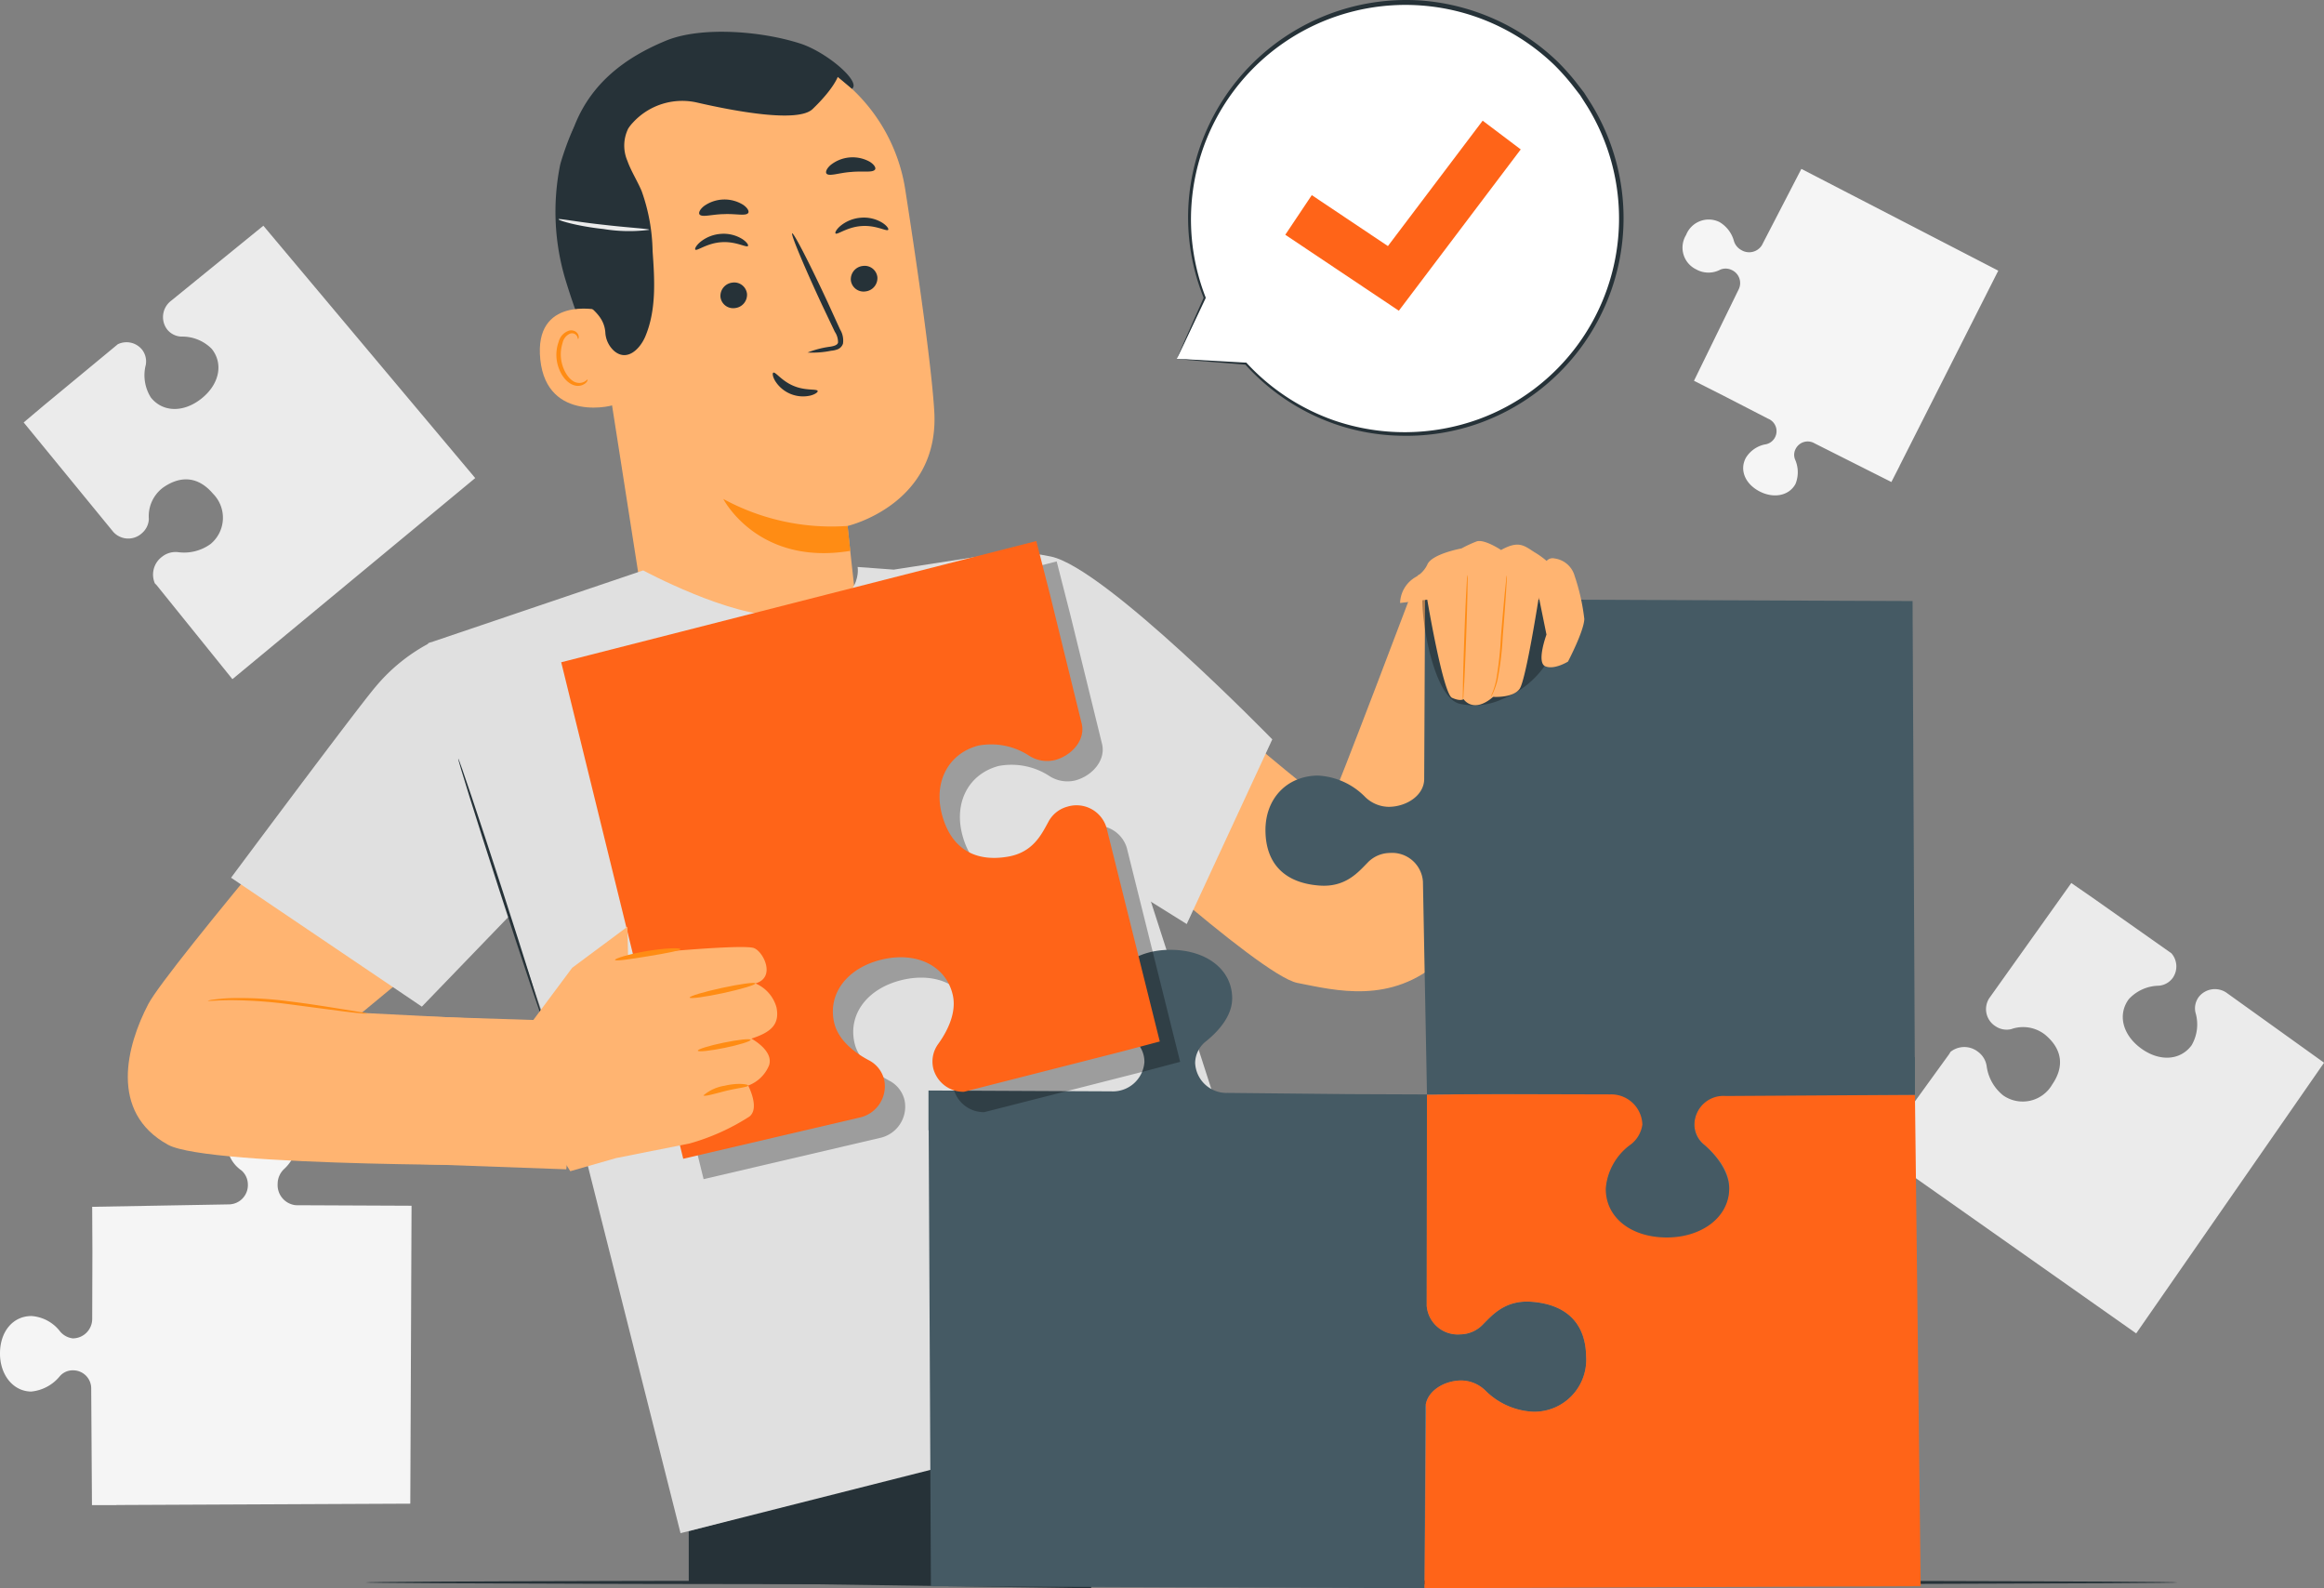 <svg id="Group_1228" data-name="Group 1228" xmlns="http://www.w3.org/2000/svg" xmlns:xlink="http://www.w3.org/1999/xlink" width="286.971" height="196.092" viewBox="0 0 286.971 196.092">
  <rect x="0" y="0" width="286.971" height="196.092" fill="#808080" stroke="none"/>
  <defs>
    <clipPath id="clip-path">
      <rect id="Rectangle_964" data-name="Rectangle 964" width="286.971" height="196.092" fill="none"/>
    </clipPath>
    <clipPath id="clip-path-6">
      <rect id="Rectangle_961" data-name="Rectangle 961" width="73.916" height="76.265" transform="translate(71.815 69.313)" fill="none"/>
    </clipPath>
    <clipPath id="clip-path-7">
      <rect id="Rectangle_962" data-name="Rectangle 962" width="16.581" height="13.567" transform="translate(175.63 73.533)" fill="none"/>
    </clipPath>
  </defs>
  <g id="Group_1227" data-name="Group 1227" clip-path="url(#clip-path)">
    <g id="Group_1214" data-name="Group 1214">
      <g id="Group_1213" data-name="Group 1213" clip-path="url(#clip-path)">
        <path id="Path_5169" data-name="Path 5169" d="M224.051,54.729l9.5,4.781,1.019-1.993-.009,0,12.188-24.1L222.436,20.852l-4.883,9.438a1.859,1.859,0,0,1-2.518.592,1.885,1.885,0,0,1-.926-1.124,3.907,3.907,0,0,0-1.792-2.347,3,3,0,0,0-4.116,1.6,2.98,2.98,0,0,0,1.24,4.245,3.1,3.1,0,0,0,3,.027,1.72,1.72,0,0,1,1.389.05,1.767,1.767,0,0,1,.885,2.352l-5.54,11.328,3.654,1.848,5.5,2.833a1.656,1.656,0,0,1-.42,3.182,3.623,3.623,0,0,0-2.333,1.655c-.791,1.488-.1,3.186,1.659,4.119s3.691.572,4.482-.916a3.862,3.862,0,0,0-.044-2.969,1.556,1.556,0,0,1,.054-1.337,1.665,1.665,0,0,1,2.324-.7" fill="#f5f5f5"/>
        <path id="Path_5170" data-name="Path 5170" d="M11.263,171.536l.092,14.29h3.008v-.013l36.3-.166.155-36.784L36.533,148.8a2.5,2.5,0,0,1-2.249-2.652,2.527,2.527,0,0,1,.778-1.8,5.256,5.256,0,0,0,1.711-3.582c-.034-2.363-1.87-3.986-4.437-3.945a4.006,4.006,0,0,0-4.321,4.083,4.164,4.164,0,0,0,1.8,3.6,2.308,2.308,0,0,1,.791,1.692,2.378,2.378,0,0,1-2.274,2.5l-16.949.3.027,5.5-.024,8.32a2.407,2.407,0,0,1-2.395,2.424,2.422,2.422,0,0,1-1.669-.98,4.878,4.878,0,0,0-3.41-1.778C1.65,162.462.04,164.327,0,167.005s1.575,4.768,3.84,4.8a5.191,5.191,0,0,0,3.527-1.872A2.1,2.1,0,0,1,9,169.184a2.238,2.238,0,0,1,2.261,2.352" fill="#f5f5f5"/>
        <path id="Path_5171" data-name="Path 5171" d="M275.046,122.648a2.532,2.532,0,0,0-3.545.446,2.359,2.359,0,0,0-.4,1.919,5.131,5.131,0,0,1-.476,4.036c-1.395,1.9-3.977,2.048-6.252.382s-2.906-4.169-1.51-6.067a5.147,5.147,0,0,1,3.713-1.665,2.365,2.365,0,0,0,1.713-.957,2.471,2.471,0,0,0-.16-3.048L258.4,110.84l-2.634-1.82-10.136,14.229a2.491,2.491,0,0,0,.777,3.452,2.445,2.445,0,0,0,1.928.362,4.4,4.4,0,0,1,4.18.67c2.152,1.787,2.414,3.952.9,6.153a4.207,4.207,0,0,1-6.059,1.355,5.559,5.559,0,0,1-2.043-3.635,2.683,2.683,0,0,0-1.074-1.756,2.735,2.735,0,0,0-3.4.024,1.982,1.982,0,0,1-.176.3l-8.711,12.037,31.828,22.414,23.2-33.42Z" fill="#ebebeb"/>
        <path id="Path_5172" data-name="Path 5172" d="M21.134,37.128a2.533,2.533,0,0,0-.5,3.539,2.365,2.365,0,0,0,1.746.89,5.119,5.119,0,0,1,3.77,1.519c1.465,1.843.933,4.374-1.272,6.132s-4.786,1.709-6.251-.136A5.141,5.141,0,0,1,18,45.053a2.37,2.37,0,0,0-.474-1.905,2.471,2.471,0,0,0-2.983-.645L5.369,50.094,2.923,52.156,13.992,65.673a2.49,2.49,0,0,0,3.534.156,2.44,2.44,0,0,0,.855-1.765,4.4,4.4,0,0,1,1.744-3.858c2.29-1.608,4.448-1.291,6.174.745a4.207,4.207,0,0,1-.282,6.2,5.562,5.562,0,0,1-4.045,1.018A2.686,2.686,0,0,0,20,68.745a2.734,2.734,0,0,0-.871,3.291,1.97,1.97,0,0,1,.242.249L28.7,83.85,58.68,59.023,32.52,27.868Z" fill="#ebebeb"/>
      </g>
    </g>
    <g id="Group_1216" data-name="Group 1216">
      <g id="Group_1215" data-name="Group 1215" clip-path="url(#clip-path)">
        <path id="Path_5173" data-name="Path 5173" d="M268.9,195.371c0,.144-50.1.26-111.883.26-61.806,0-111.893-.116-111.893-.26s50.087-.26,111.893-.26c61.785,0,111.883.116,111.883.26" fill="#263238"/>
      </g>
    </g>
    <g id="Group_1218" data-name="Group 1218">
      <g id="Group_1217" data-name="Group 1217" clip-path="url(#clip-path)">
        <path id="Path_5174" data-name="Path 5174" d="M145.3,44.31l3.46-7.545a26.71,26.71,0,1,1,5.07,8.118l.007.013Z" fill="#fff"/>
        <path id="Path_5175" data-name="Path 5175" d="M145.3,44.31s.205,0,.579.02l1.651.085,6.316.357-.119.181-.007-.013a.124.124,0,0,1,.052-.168.127.127,0,0,1,.15.027,26.723,26.723,0,0,0,10.868,7.127,26.831,26.831,0,0,0,17.758-.158,26.374,26.374,0,0,0,13.437-38.653l-.873-1.37-.991-1.279a28.346,28.346,0,0,0-2.14-2.394,26.486,26.486,0,0,0-43.106,28.649c0,.034,0,.064-.005.1l-2.623,5.541-.694,1.446c-.159.328-.253.5-.253.5s.057-.154.195-.473l.63-1.439,2.524-5.684,0,.1A26.551,26.551,0,0,1,146.881,23.8,26.958,26.958,0,0,1,175.467.061a27.291,27.291,0,0,1,16.918,7.6,28.911,28.911,0,0,1,2.187,2.445l1.013,1.307.893,1.4a26.9,26.9,0,0,1-13.765,39.417,26.653,26.653,0,0,1-9.592,1.571,26.353,26.353,0,0,1-8.46-1.51,26.7,26.7,0,0,1-10.925-7.322l.2-.14.007.013a.122.122,0,0,1-.051.166.135.135,0,0,1-.068.015l-6.391-.515-1.612-.139a5.173,5.173,0,0,1-.525-.056" fill="#263238"/>
        <path id="Path_5176" data-name="Path 5176" d="M172.731,38.363l-14.022-9.379,3.273-4.893,9.4,6.289,11.7-15.482,4.7,3.548Z" fill="#ff6418"/>
      </g>
    </g>
    <g id="Group_1226" data-name="Group 1226">
      <g id="Group_1225" data-name="Group 1225" clip-path="url(#clip-path)">
        <path id="Path_5177" data-name="Path 5177" d="M75.209,47.959a83.541,83.541,0,0,1-5.367-13.366,29.152,29.152,0,0,1-.669-14.258c.165-.71,1.732-5.53,2.461-5.551.521-.015-.261,4.4.056,4.808,3.026,3.945,4.355,8.984,4.586,13.95a65.127,65.127,0,0,1-1.067,14.417" fill="#263238"/>
        <path id="Path_5178" data-name="Path 5178" d="M106.907,85.168c-.395-3.372-2.27-20.23-2.244-20.233,0,0,11.408-2.645,10.7-14.192-.341-5.58-1.978-17.011-3.58-27.337A21.555,21.555,0,0,0,88.9,5.217L87.786,5.3C75.833,6.883,70.5,17.919,72.416,29.824L81.072,85.2l20.353-.969Z" fill="#ffb471"/>
        <path id="Path_5179" data-name="Path 5179" d="M104.663,64.934A27.947,27.947,0,0,1,89.313,61.6s4.24,8.3,15.677,6.411Z" fill="#ff8c14"/>
        <path id="Path_5180" data-name="Path 5180" d="M108.339,34.2a1.651,1.651,0,0,1-1.467,1.779,1.579,1.579,0,0,1-1.807-1.36,1.653,1.653,0,0,1,1.464-1.781,1.582,1.582,0,0,1,1.81,1.362" fill="#263238"/>
        <path id="Path_5181" data-name="Path 5181" d="M109.67,28.376c-.188.23-1.5-.6-3.277-.467-1.773.11-3.008,1.117-3.216.914-.1-.089.078-.492.615-.946a4.525,4.525,0,0,1,2.554-1,4.356,4.356,0,0,1,2.629.64c.575.378.789.753.695.857" fill="#263238"/>
        <path id="Path_5182" data-name="Path 5182" d="M92.239,36.255a1.651,1.651,0,0,1-1.467,1.779,1.579,1.579,0,0,1-1.807-1.36,1.654,1.654,0,0,1,1.465-1.781,1.582,1.582,0,0,1,1.809,1.362" fill="#263238"/>
        <path id="Path_5183" data-name="Path 5183" d="M92.355,30.371c-.189.23-1.507-.6-3.278-.467-1.773.11-3.007,1.118-3.215.915-.1-.089.076-.492.614-.946a4.525,4.525,0,0,1,2.554-1,4.363,4.363,0,0,1,2.629.64c.575.379.789.754.7.857" fill="#263238"/>
        <path id="Path_5184" data-name="Path 5184" d="M99.717,43.527a11.754,11.754,0,0,1,2.841-.731c.45-.08.872-.2.925-.516a2.307,2.307,0,0,0-.4-1.32q-.761-1.6-1.593-3.35c-2.221-4.771-3.863-8.709-3.671-8.8s2.15,3.708,4.37,8.481q.805,1.766,1.538,3.373a2.631,2.631,0,0,1,.366,1.76,1.138,1.138,0,0,1-.7.717,3.035,3.035,0,0,1-.761.163,11.592,11.592,0,0,1-2.919.219" fill="#263238"/>
        <path id="Path_5185" data-name="Path 5185" d="M108.052,20.921c-.264.437-1.529.163-2.994.314-1.47.1-2.67.584-3,.2-.149-.189,0-.613.5-1.056a4.36,4.36,0,0,1,4.834-.413c.564.352.782.746.668.957" fill="#263238"/>
        <path id="Path_5186" data-name="Path 5186" d="M92.394,26.287c-.287.422-1.536.079-3.007.15-1.473.019-2.7.437-3.01.033-.138-.2.033-.612.553-1.027a4.358,4.358,0,0,1,4.849-.148c.545.383.741.787.615.992" fill="#263238"/>
        <path id="Path_5187" data-name="Path 5187" d="M73.987,38.3c-.2-.071-8.1-1.762-7.268,6.108s9.318,5.7,9.308,5.472-2.04-11.58-2.04-11.58" fill="#ffb471"/>
        <path id="Path_5188" data-name="Path 5188" d="M72.55,46.863c-.037-.022-.127.11-.348.241a1.373,1.373,0,0,1-1.022.129c-.864-.217-1.7-1.463-1.892-2.877a4.562,4.562,0,0,1,.177-2,1.593,1.593,0,0,1,.92-1.162.7.7,0,0,1,.849.29c.128.209.1.372.138.381.024.017.155-.15.057-.468a.881.881,0,0,0-.362-.461,1.045,1.045,0,0,0-.779-.12,1.936,1.936,0,0,0-1.3,1.372,4.681,4.681,0,0,0-.243,2.244c.218,1.58,1.186,2.978,2.359,3.187a1.48,1.48,0,0,0,1.232-.341c.223-.221.246-.4.217-.412" fill="#ff8c14"/>
        <path id="Path_5189" data-name="Path 5189" d="M105.2,10.964c1.192-.847-3.1-4.53-6.389-5.59-4.972-1.6-12.339-2.1-16.555-.36-5.075,2.09-9.135,5.2-11.221,10.276a31.129,31.129,0,0,0-1.66,16.187,9.461,9.461,0,0,0,1.658,4.677c1.3,1.612,3.53,2.464,3.713,4.873a3.309,3.309,0,0,0,1.092,2.306c1.614,1.366,3.209-.274,3.852-1.808,1.375-3.278,1.146-6.977.894-10.522a23.162,23.162,0,0,0-1.355-7.42c-.535-1.265-1.295-2.433-1.759-3.728a4.754,4.754,0,0,1,.107-3.988,4.843,4.843,0,0,1,.565-.719A8.248,8.248,0,0,1,86.1,12.667c4.607,1.058,12.436,2.53,14.238.8,2.593-2.487,3.111-3.976,3.111-3.976Z" fill="#263238"/>
        <path id="Path_5190" data-name="Path 5190" d="M100.967,48.267c-.093-.284-1.487,0-2.949-.615-1.473-.593-2.261-1.778-2.527-1.642-.125.06-.1.469.228,1.023a4.06,4.06,0,0,0,4.366,1.8c.62-.165.928-.435.882-.566" fill="#263238"/>
        <path id="Path_5191" data-name="Path 5191" d="M80.177,28.373a19.448,19.448,0,0,1-5.665-.1c-3.12-.327-5.587-1.045-5.537-1.209.035-.112,2.5.367,5.6.692,3.088.363,5.605.479,5.607.619" fill="#ebebeb"/>
        <path id="Path_5192" data-name="Path 5192" d="M61.774,125.922l-17.115-.871L60.9,111.609,47.853,87.593S20.679,119.435,18.309,123.97c-2.652,5.073-4.9,13.33,2.437,17.365,5.1,2.8,45.408,2.515,45.408,2.515Z" fill="#ffb471"/>
        <path id="Path_5193" data-name="Path 5193" d="M85.049,189.038v6.333l49.687.721,1.343-20.531Z" fill="#263238"/>
        <path id="Path_5194" data-name="Path 5194" d="M130.56,70.968S163.705,99.9,164.231,99.2s10.92-28.234,10.92-28.234l18.892.379s-10,41.742-16.134,47.227-12.977,3.713-17.712,2.781-27.546-21.9-27.546-21.9Z" fill="#ffb471"/>
        <path id="Path_5195" data-name="Path 5195" d="M79.413,70.427,52.851,79.421l5.8,21.309,11.69,34.3,13.692,54.259,76.94-19.481-22.007-68.276-8.4-30.56-7.193-2.661-13.01,2.017L105.9,70s1.059,5.61-9.434,5.992c-6.3.229-17.05-5.57-17.05-5.57" fill="#e0e0e0"/>
        <path id="Path_5196" data-name="Path 5196" d="M137.175,108.241l9.364,5.844,10.566-22.8s-20.588-21.147-27.321-22.57-9.173.66-9.173.66Z" fill="#e0e0e0"/>
        <path id="Path_5197" data-name="Path 5197" d="M52.091,124.283l-23.56-15.918S44.155,87.381,46.375,84.793a22.03,22.03,0,0,1,6.9-5.52l9.65,33.781Z" fill="#e0e0e0"/>
        <path id="Path_5198" data-name="Path 5198" d="M56.584,93.672c-.093.03,2.182,7.3,5.08,16.241s5.323,16.164,5.416,16.134S64.9,118.746,62,109.8s-5.323-16.162-5.416-16.132" fill="#263238"/>
        <path id="Path_5199" data-name="Path 5199" d="M137.167,134.74l-22.515-.105,0,4.912h.023l.274,56.3,60.957.241.108-22.157c-.033-2.021,2.141-3.459,4.394-3.489a4.325,4.325,0,0,1,2.977,1.207,8.945,8.945,0,0,0,5.936,2.654,6.419,6.419,0,0,0,6.538-6.882c-.067-3.982-2.377-6.389-6.767-6.7-3.209-.229-4.787,1.6-5.973,2.8a3.937,3.937,0,0,1-2.8,1.227,3.845,3.845,0,0,1-4.143-3.526l.032-26.1-9.6-.038-15.012-.151a3.873,3.873,0,0,1-4.018-3.716,3.457,3.457,0,0,1,1.326-2.644c1.329-1.065,3.208-2.966,3.246-5.232.059-3.514-3.032-6.012-7.47-6.072s-7.611,2.353-7.671,5.866c-.038,2.266,1.776,4.218,3.069,5.318a3.436,3.436,0,0,1,1.235,2.679,3.9,3.9,0,0,1-4.141,3.605" fill="#455a64"/>
        <path id="Path_5200" data-name="Path 5200" d="M213.363,135.074a3.9,3.9,0,0,0-4.142,3.6,3.436,3.436,0,0,0,1.235,2.679c1.293,1.1,3.107,3.052,3.069,5.318-.06,3.513-3.234,5.926-7.671,5.866s-7.528-2.558-7.47-6.072c.039-2.266,1.917-4.167,3.246-5.232a3.457,3.457,0,0,0,1.326-2.644,3.732,3.732,0,0,0-2.984-3.568l-18.734.074-5.037.063-.032,26.057a3.843,3.843,0,0,0,4.142,3.526,3.929,3.929,0,0,0,2.8-1.227c1.187-1.192,2.765-3.025,5.974-2.8,4.39.314,6.7,2.72,6.767,6.7a6.418,6.418,0,0,1-6.538,6.882,8.943,8.943,0,0,1-5.936-2.654,4.332,4.332,0,0,0-2.976-1.207c-2.054.028-4.038,1.227-4.347,2.97a2.647,2.647,0,0,1,.045.515l-.2,22.161,61.269-.245-.709-60.673Z" fill="#ff6418"/>
        <path id="Path_5201" data-name="Path 5201" d="M213.073,135.316l23.388-.142v-4.665h-.022l-.271-56.3-60.2-.241-.107,22.157c.033,2.021-2.114,3.459-4.339,3.489a4.246,4.246,0,0,1-2.94-1.207,8.788,8.788,0,0,0-5.863-2.654c-3.867.053-6.523,2.9-6.457,6.882s2.347,6.389,6.683,6.7c3.169.229,4.728-1.6,5.9-2.8a3.863,3.863,0,0,1,2.769-1.227,3.814,3.814,0,0,1,4.092,3.526l.5,26.289,9.01-.041,13.617.036a3.846,3.846,0,0,1,3.968,3.716,3.729,3.729,0,0,1-1.605,2.589,7.455,7.455,0,0,0-2.911,5.287c-.058,3.514,2.995,6.012,7.378,6.072s7.8-2.443,7.861-5.956c.038-2.267-1.786-4.37-3.063-5.47a3.184,3.184,0,0,1-1.232-2.535,3.578,3.578,0,0,1,3.849-3.507" fill="#455a64"/>
        <g id="Group_1221" data-name="Group 1221" opacity="0.3">
          <g id="Group_1220" data-name="Group 1220">
            <g id="Group_1219" data-name="Group 1219" clip-path="url(#clip-path-6)">
              <path id="Path_5202" data-name="Path 5202" d="M139.144,104.694a3.857,3.857,0,0,0-4.837-2.584,3.754,3.754,0,0,0-2.357,1.912c-.826,1.491-1.861,3.724-4.973,4.258-4.256.729-7.065-1.158-8.14-5.177s.76-7.544,4.471-8.532a8.556,8.556,0,0,1,6.323,1.273,4.117,4.117,0,0,0,3.139.513c2.136-.569,3.839-2.543,3.294-4.583l-3.9-15.878-1.683-6.582L71.815,84.28l15.067,61.3,21.743-5.081a3.952,3.952,0,0,0,3.074-4.652,3.669,3.669,0,0,0-1.871-2.417c-1.524-.8-3.768-2.342-4.307-4.647-.835-3.574,1.61-6.785,5.9-7.8s7.9.774,8.738,4.348c.539,2.305-.788,4.686-1.8,6.085a3.682,3.682,0,0,0-.605,3,3.854,3.854,0,0,0,3.78,2.894l19.592-4.992,4.6-1.219Z"/>
            </g>
          </g>
        </g>
        <g id="Group_1224" data-name="Group 1224" opacity="0.3">
          <g id="Group_1223" data-name="Group 1223">
            <g id="Group_1222" data-name="Group 1222" clip-path="url(#clip-path-7)">
              <path id="Path_5203" data-name="Path 5203" d="M175.631,74.025c4.221-1.741,8.7,1.829,12.92.088a3.006,3.006,0,0,1,1.978-.323,2.5,2.5,0,0,1,1.438,1.864,8.135,8.135,0,0,1-1.183,6.5,11.492,11.492,0,0,1-5.261,4.154,8.308,8.308,0,0,1-5.337.571c-3.063-.86-4.594-9.667-4.555-12.849"/>
            </g>
          </g>
        </g>
        <path id="Path_5204" data-name="Path 5204" d="M174.8,71.245a3.473,3.473,0,0,0,1.432-1.5c.493-1.351,4.238-2.034,4.238-2.034a15.491,15.491,0,0,1,1.844-.857c.943-.354,3.04,1.05,3.04,1.05,2.151-1.187,2.812-.574,4.1.259a10.407,10.407,0,0,1,1.523,1.088.988.988,0,0,1,.976-.305,2.988,2.988,0,0,1,2.488,2.163,25.646,25.646,0,0,1,1.193,5.321c-.06,1.529-2.017,5.253-2.017,5.253s-1.705,1.058-2.812.574.155-3.908.155-3.908l-.942-4.635s-1.574,10.113-2.355,11.305-3.284,1.016-3.284,1.016c-2.481,2.143-3.664.275-3.664.275s-.307.33-1.413-.154-3.064-12.117-3.064-12.117l-3.352.408a3.822,3.822,0,0,1,1.915-3.2" fill="#ffb471"/>
        <path id="Path_5205" data-name="Path 5205" d="M186.07,71.011a3.167,3.167,0,0,0-.092.593c-.044.426-.1.97-.168,1.622-.133,1.372-.3,3.267-.471,5.362a45.076,45.076,0,0,1-.577,5.334,10.747,10.747,0,0,1-.455,1.553,4.386,4.386,0,0,0-.21.56c.007,0,.036-.041.087-.129a4.28,4.28,0,0,0,.2-.4,8.8,8.8,0,0,0,.529-1.552,36.827,36.827,0,0,0,.646-5.351c.171-2.1.313-3.992.4-5.367.039-.654.072-1.2.1-1.628a3.108,3.108,0,0,0,.005-.6" fill="#ff8c14"/>
        <path id="Path_5206" data-name="Path 5206" d="M181.2,70.991a3.1,3.1,0,0,0-.065.605c-.025.432-.057.986-.094,1.65-.07,1.394-.152,3.32-.227,5.447s-.133,4.055-.162,5.45c-.01.665-.017,1.22-.023,1.653a3.233,3.233,0,0,0,.021.608,3.084,3.084,0,0,0,.065-.6c.025-.432.057-.986.1-1.65.07-1.394.151-3.32.227-5.449s.132-4.055.161-5.451c.01-.665.018-1.219.024-1.652a3.249,3.249,0,0,0-.022-.607" fill="#ff8c14"/>
        <path id="Path_5207" data-name="Path 5207" d="M71.779,126.117l-31.845-1.011L35.79,143.134l34.137,1.232Z" fill="#ffb471"/>
        <path id="Path_5208" data-name="Path 5208" d="M25.666,123.562c.008.061,1.107-.078,2.89-.08a58.088,58.088,0,0,1,6.95.478l6.93.913c.889.11,1.609.19,2.109.23a3.332,3.332,0,0,0,.78.028,3.318,3.318,0,0,0-.762-.165l-2.091-.341c-1.767-.281-4.207-.687-6.924-1.016a45.58,45.58,0,0,0-7-.377c-.449.01-.854.04-1.21.074s-.661.06-.909.1a3.347,3.347,0,0,0-.766.153" fill="#ff8c14"/>
        <path id="Path_5209" data-name="Path 5209" d="M136.63,102.179a3.857,3.857,0,0,0-4.837-2.584,3.754,3.754,0,0,0-2.357,1.912c-.826,1.491-1.861,3.724-4.973,4.258-4.256.729-7.065-1.158-8.14-5.177s.76-7.544,4.471-8.532a8.556,8.556,0,0,1,6.323,1.273,4.117,4.117,0,0,0,3.139.513c2.136-.569,3.839-2.543,3.294-4.584l-3.9-15.877L127.964,66.8,69.3,81.765l15.067,61.3,21.743-5.081a3.952,3.952,0,0,0,3.074-4.653,3.669,3.669,0,0,0-1.871-2.416c-1.524-.8-3.768-2.342-4.307-4.647-.835-3.574,1.61-6.785,5.9-7.8s7.9.774,8.738,4.348c.539,2.305-.788,4.686-1.8,6.085a3.682,3.682,0,0,0-.605,3,3.854,3.854,0,0,0,3.78,2.894l19.592-4.992,4.6-1.219Z" fill="#ff6418"/>
        <path id="Path_5210" data-name="Path 5210" d="M61.992,131.121l8.661-11.633,6.827-5.076.07,3.5s13.491-1.359,15.446-.891c1.188.285,2.917,3.643.285,4.394a4.517,4.517,0,0,1,2.6,2.957c.413,2.081-.629,3.06-3.1,3.859,0,0,2.761,1.46,2.194,3.273a4.459,4.459,0,0,1-2.589,2.522s1.481,2.8.142,3.834a27.167,27.167,0,0,1-7.375,3.317l-9.067,1.8L70.42,144.6Z" fill="#ffb471"/>
        <path id="Path_5211" data-name="Path 5211" d="M85.161,123.166c.038.177,1.888-.072,4.131-.556s4.031-1.021,3.992-1.2-1.887.072-4.131.557-4.03,1.02-3.992,1.2" fill="#ff8c14"/>
        <path id="Path_5212" data-name="Path 5212" d="M86.164,129.721c.036.177,1.528.02,3.331-.351s3.235-.816,3.2-.993-1.527-.02-3.331.351-3.234.816-3.2.993" fill="#ff8c14"/>
        <path id="Path_5213" data-name="Path 5213" d="M86.868,135.237c.066.186,1.3-.178,2.779-.555,1.478-.359,2.739-.465,2.738-.659.007-.167-1.308-.36-2.892.022a5.289,5.289,0,0,0-2.625,1.192" fill="#ff8c14"/>
        <path id="Path_5214" data-name="Path 5214" d="M75.947,118.517c.041.18,1.854-.09,4.076-.455s4.024-.7,4-.882-1.868-.138-4.112.235-4.01.929-3.969,1.1" fill="#ff8c14"/>
      </g>
    </g>
  </g>
</svg>
